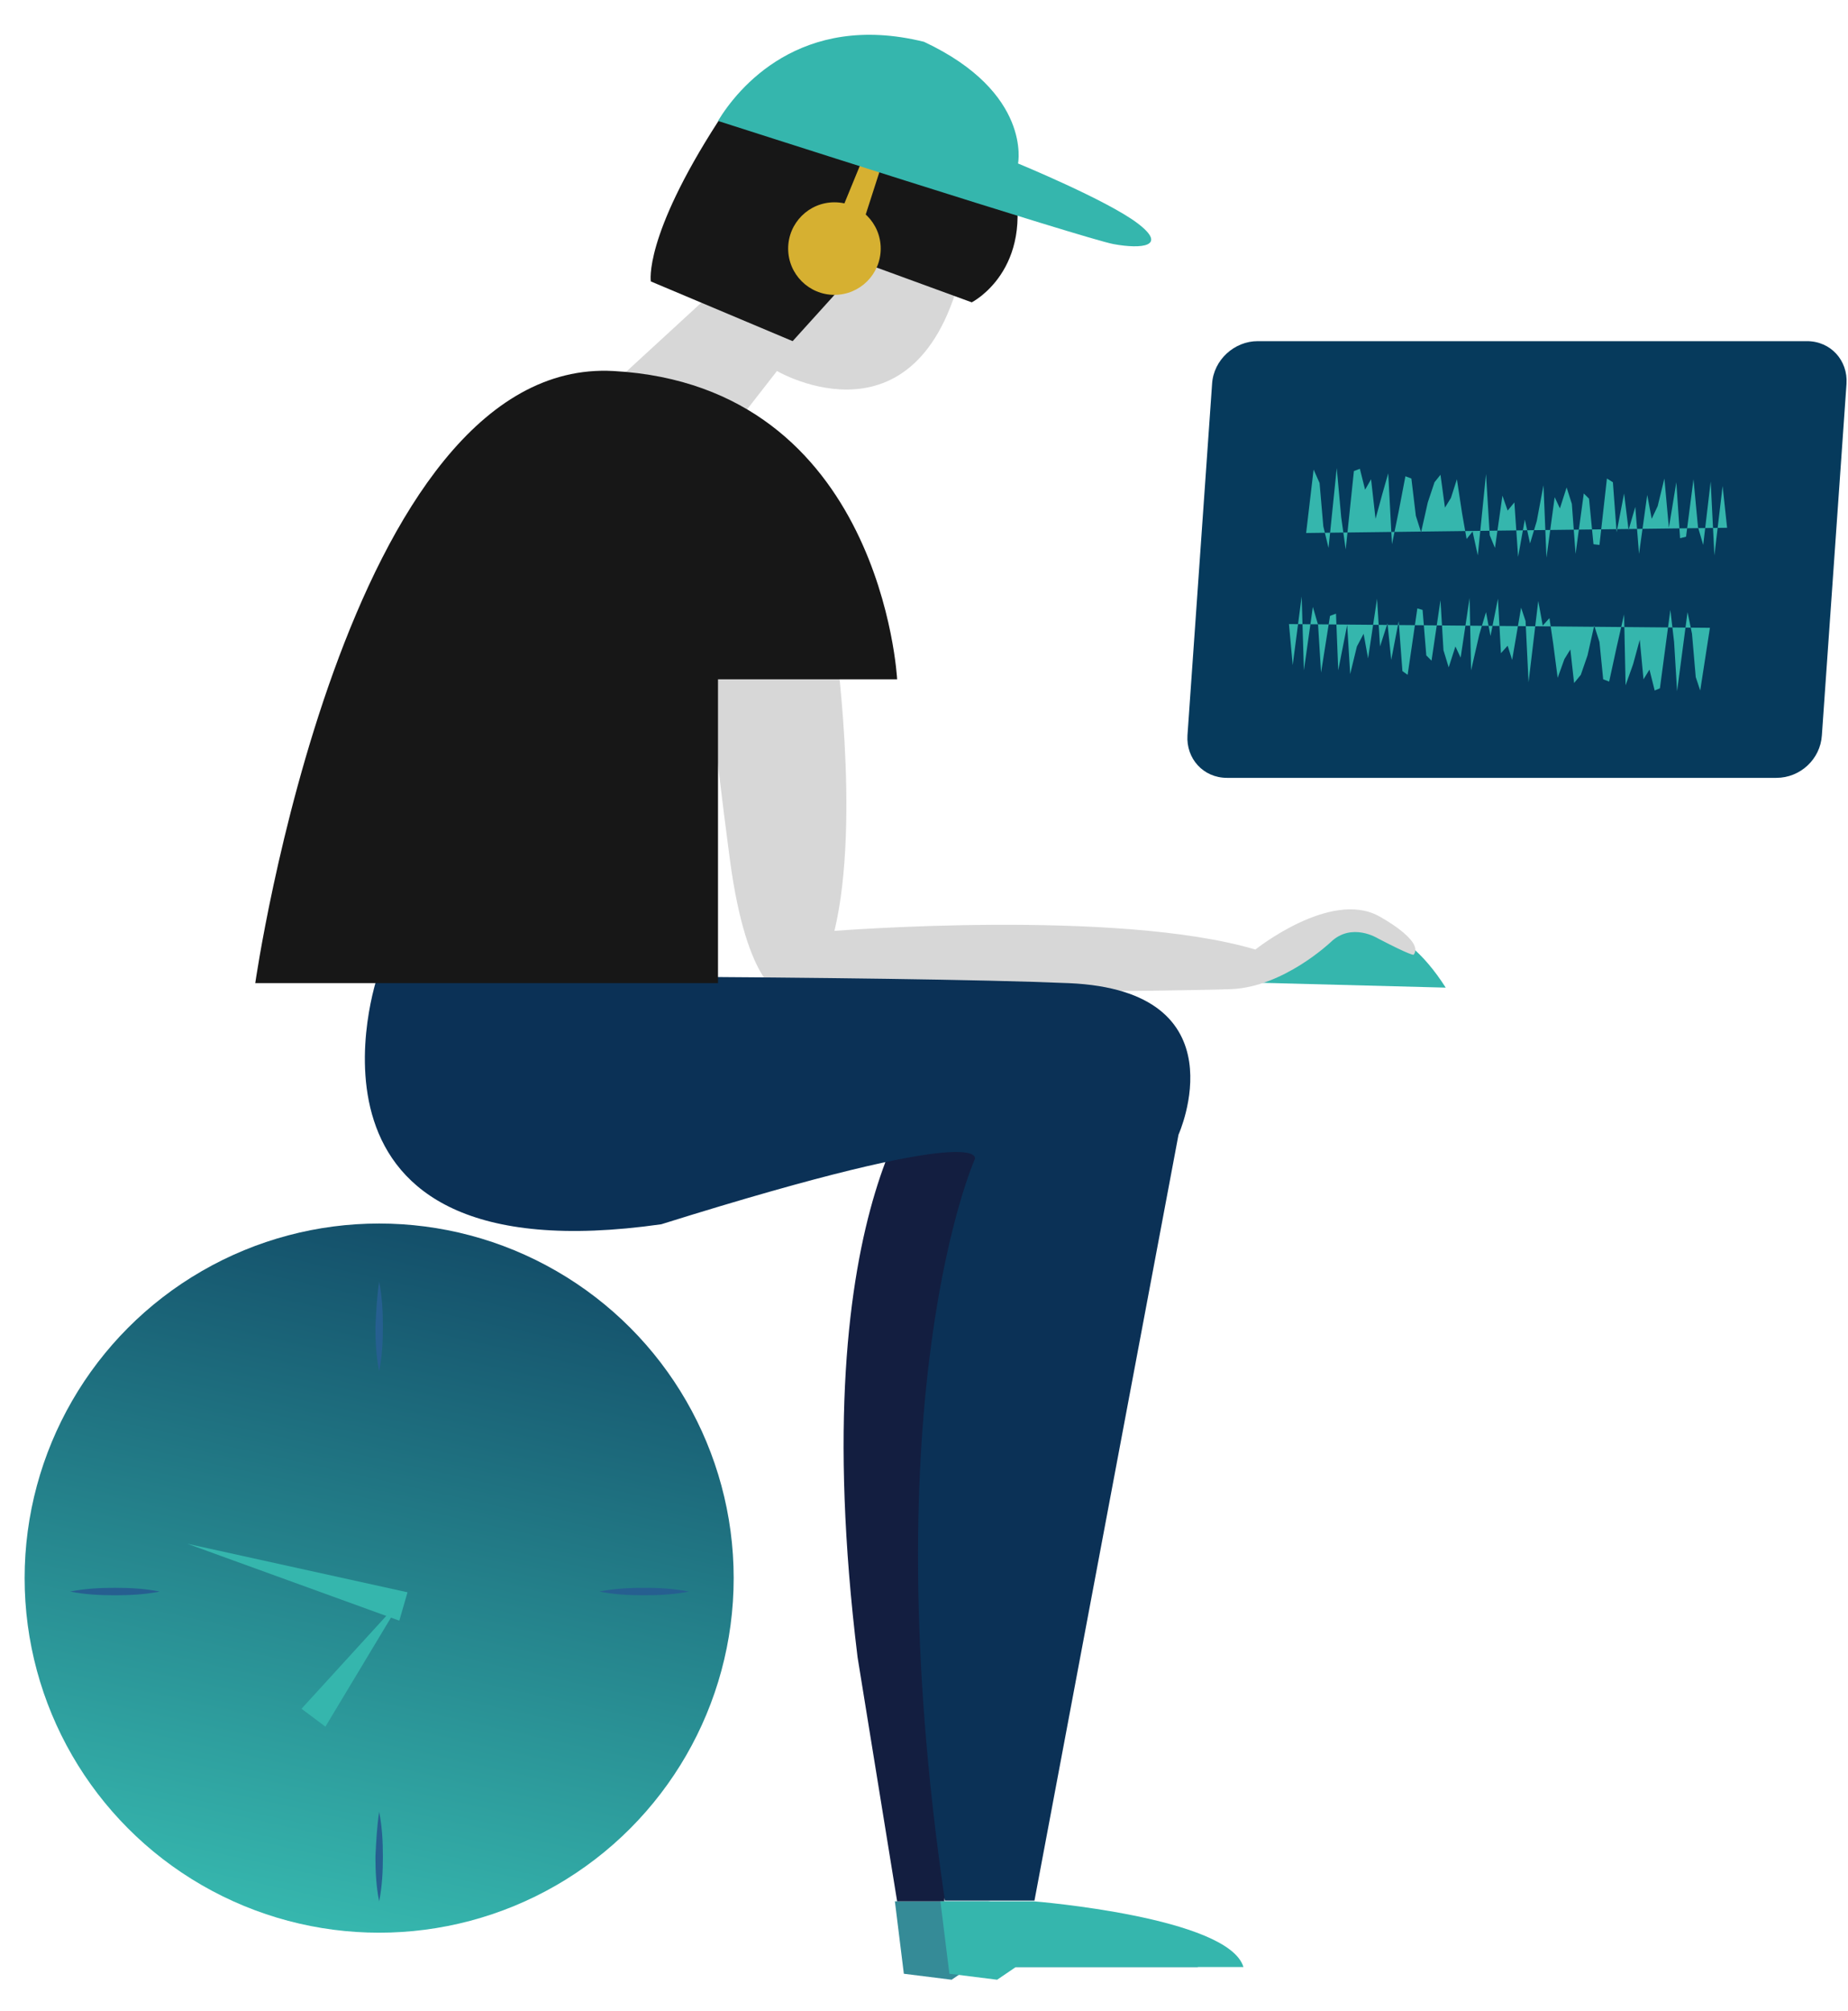 <?xml version="1.0" encoding="utf-8"?>
<!-- Generator: Adobe Illustrator 21.0.0, SVG Export Plug-In . SVG Version: 6.00 Build 0)  -->
<svg version="1.1" xmlns="http://www.w3.org/2000/svg" xmlns:xlink="http://www.w3.org/1999/xlink" x="0px" y="0px"
	 viewBox="0 0 247.6 269.4" style="enable-background:new 0 0 247.6 269.4;" xml:space="preserve">
<style type="text/css">
	.st0{fill:#D7D7D7;}
	.st1{fill:url(#SVGID_1_);}
	.st2{fill:#35B6AD;}
	.st3{fill:#358B97;}
	.st4{fill:#131E40;}
	.st5{fill:#0B3156;}
	.st6{fill:#171717;}
	.st7{fill:#D6B031;}
	.st8{fill:#063A5C;}
	.st9{fill:#265F90;}
	.st10{fill:url(#SVGID_2_);}
	.st11{fill:url(#SVGID_3_);}
	.st12{fill:url(#SVGID_4_);}
	.st13{fill:url(#SVGID_5_);}
	.st14{fill:url(#SVGID_6_);}
	.st15{fill:url(#SVGID_7_);}
	.st16{fill:url(#SVGID_8_);}
	.st17{fill:url(#SVGID_9_);}
	.st18{fill:url(#SVGID_10_);}
	.st19{fill:none;stroke:url(#SVGID_11_);stroke-width:4;stroke-miterlimit:10;}
	.st20{fill:none;stroke:url(#SVGID_12_);stroke-width:4;stroke-miterlimit:10;}
	.st21{fill:url(#SVGID_13_);}
	.st22{fill:#040000;}
	.st23{fill:none;stroke:url(#SVGID_14_);stroke-width:10;stroke-linecap:round;stroke-linejoin:round;stroke-miterlimit:10;}
	.st24{fill:url(#SVGID_15_);}
	.st25{fill:url(#SVGID_16_);}
	.st26{fill:url(#SVGID_17_);}
	.st27{fill:url(#SVGID_18_);}
	.st28{fill:none;stroke:url(#SVGID_19_);stroke-width:4;stroke-linecap:round;stroke-linejoin:round;stroke-miterlimit:10;}
	.st29{fill:none;stroke:url(#SVGID_20_);stroke-width:4;stroke-linecap:round;stroke-linejoin:round;stroke-miterlimit:10;}
	.st30{fill:none;stroke:url(#SVGID_21_);stroke-width:4;stroke-linecap:round;stroke-linejoin:round;stroke-miterlimit:10;}
	.st31{fill:none;stroke:url(#SVGID_22_);stroke-width:4;stroke-linecap:round;stroke-linejoin:round;stroke-miterlimit:10;}
	.st32{fill:none;stroke:url(#SVGID_23_);stroke-width:4;stroke-linecap:round;stroke-linejoin:round;stroke-miterlimit:10;}
	.st33{fill:none;stroke:url(#SVGID_24_);stroke-width:4;stroke-linecap:round;stroke-linejoin:round;stroke-miterlimit:10;}
	.st34{fill:#2B2B2B;}
	.st35{clip-path:url(#SVGID_26_);fill:#171717;}
	.st36{clip-path:url(#SVGID_28_);fill:#35B6AD;}
	.st37{clip-path:url(#SVGID_30_);fill:#35B6AD;}
	.st38{fill:#BAA833;}
	.st39{fill:#9FB737;}
	.st40{fill:#3CB380;}
	.st41{clip-path:url(#SVGID_32_);fill:#20837D;}
	.st42{clip-path:url(#SVGID_34_);fill:#35B6AD;}
	.st43{clip-path:url(#SVGID_36_);fill:#22827D;}
	.st44{clip-path:url(#SVGID_38_);fill:#22827D;}
	.st45{clip-path:url(#SVGID_40_);fill:#22827D;}
	.st46{clip-path:url(#SVGID_42_);fill:#22827D;}
	.st47{clip-path:url(#SVGID_44_);fill:#35B6AD;}
	.st48{clip-path:url(#SVGID_46_);fill:#0B3156;}
	.st49{clip-path:url(#SVGID_48_);fill:#248361;}
	.st50{clip-path:url(#SVGID_50_);fill:#248361;}
	.st51{fill:url(#SVGID_51_);}
	.st52{fill:url(#SVGID_52_);}
</style>
<g id="logo">
</g>
<g id="time">
	<g>
		
			<linearGradient id="SVGID_1_" gradientUnits="userSpaceOnUse" x1="-1053.83" y1="-1080.697" x2="-933.011" y2="-1080.697" gradientTransform="matrix(0.217 -0.976 0.976 0.217 1324.289 -536.193)">
			<stop  offset="0" style="stop-color:#36B7AE"/>
			<stop  offset="0.999" style="stop-color:#0A3257"/>
		</linearGradient>
		<circle class="st1" cx="50.8" cy="211.4" r="47.5"/>
	</g>
	<g>
		<polygon class="st2" points="53.5,217.1 25.1,206.8 54.6,213.3 		"/>
	</g>
	<g>
		<polygon class="st2" points="40.4,228.9 54,214 43.6,231.3 		"/>
	</g>
	<path class="st3" d="M160.5,263.5H130l-2.5,1.7l-6.4-0.8l-1.2-9.7h12.5C132.4,254.7,158.5,256.8,160.5,263.5z"/>
	<path class="st4" d="M125.3,144c0,0-18,16-10.4,78l5.3,32.7h6.3l15.5-106L125.3,144z"/>
	<path class="st2" d="M193.7,132.3l-26.8-0.7C166.9,131.7,181.6,113.3,193.7,132.3z"/>
	<path class="st0" d="M80.2,53.2l16.5,6l7.4-9.5c0,0,19.6,11.5,25.1-15L108.7,27L80.2,53.2z"/>
	<path class="st0" d="M111.8,85.2c0,0,3.6,24.5,0,39.5c0,0,37.9-3,56.4,2.5c0,0,10-8,16.5-4.5c0,0,6.2,3.3,4.7,5.2
		c0,0-0.2,0.2-4.8-2.2c0,0-3.5-2.2-6.3,0.5c0,0-6.3,6-13.3,6.3c-7,0.3-60.2,0.7-60.2,0.7s-4.7-0.8-7-18s-3.3-29-3.3-29L111.8,85.2z"
		/>
	<path class="st5" d="M50.6,130.7c0,0-14,40.7,38,33.3c44.7-14,42-8.7,42-8.7s-14,31.3-4,99.3h12L157.9,152c0,0,8.7-19.3-14.7-20.3
		S50.6,130.7,50.6,130.7z"/>
	<path class="st6" d="M34.2,131.7h62V91h24c0,0-2-39.3-38-41.3S34.2,131.7,34.2,131.7z"/>
	<path class="st6" d="M87.2,37.7l19,8l9.5-10.5l14.5,5.3c0,0,8.5-4.3,5.5-16.7s-29.5-23-39.5-7.5S87.2,37.7,87.2,37.7z"/>
	<circle class="st7" cx="111.8" cy="33.3" r="6.2"/>
	<polygon class="st7" points="115.7,21 118,22.5 115.1,31.5 111.8,30.5 	"/>
	<path class="st2" d="M96.2,16.2c0,0,49.2,15.8,53,16.5c3.8,0.7,7.3,0.3,3.2-2.8s-16-8-16-8s1.9-9.5-12.6-16.3
		C107.2,1.5,98.8,11.9,96.2,16.2z"/>
	<path class="st8" d="M238,104.2h-73.6c-3.2,0-5.5-2.6-5.3-5.7l3.3-47.1c0.2-3.2,3-5.7,6.1-5.7h73.6c3.2,0,5.5,2.6,5.3,5.7
		l-3.3,47.1C243.9,101.7,241.2,104.2,238,104.2z"/>
	<path class="st2" d="M166.6,263.5h-30.5l-2.5,1.7l-6.4-0.8l-1.2-9.7h12.5C138.6,254.7,164.6,256.8,166.6,263.5z"/>
	<g>
		<polyline class="st2" points="229.1,84.1 227.8,92.5 227.2,90.7 226.7,84.9 226.1,82 224.7,92.6 224.3,86 223.8,81.7 222.4,92.2 
			221.7,92.5 221,89.7 220.2,91 219.7,85.7 218.8,89 217.8,91.8 217.6,82.3 216.6,86.7 215.6,91.3 214.8,91 214.3,86 213.6,83.8 
			212.7,87.8 211.8,90.4 210.9,91.5 210.4,87 209.6,88.3 208.7,90.8 208.1,86.2 207.6,82.8 206.7,83.8 206.1,80.5 204.8,91.4 
			204.4,83.2 203.8,81.4 202.6,88.4 202,86.5 201.1,87.5 200.7,80.2 199.7,85.2 199.1,82 198.2,85 197.1,89.8 196.9,80.1 
			195.7,88.1 195,86.6 194.1,89.4 193.4,87.1 193,80.4 191.8,88.5 191.1,87.8 190.6,81.7 189.9,81.5 188.6,90.4 187.9,89.9 
			187.4,83.2 186.4,88.4 185.9,83.5 184.9,86.6 184.5,80.2 183.3,88.2 182.7,84.9 181.8,86.6 180.9,90.3 180.5,83.7 179.3,89.8 
			179,82.2 178.2,82.5 177,90.1 176.6,83.7 175.9,81.3 174.7,89.8 174.4,79.9 173.2,89.1 172.7,83.6 		"/>
	</g>
	<g>
		<polyline class="st2" points="175,71.4 176,62.9 176.8,64.7 177.3,70.5 178,73.4 179.1,62.7 179.7,69.3 180.3,73.6 181.4,63.1 
			182.2,62.8 182.9,65.6 183.7,64.2 184.3,69.5 185.2,66.2 186,63.4 186.5,72.9 187.4,68.5 188.3,63.8 189.1,64.1 189.7,69.1 
			190.4,71.3 191.3,67.3 192.2,64.6 193,63.6 193.6,68 194.4,66.7 195.2,64.2 195.9,68.8 196.5,72.2 197.3,71.2 198,74.4 
			199.1,63.5 199.6,71.7 200.3,73.4 201.3,66.4 202,68.4 202.9,67.3 203.4,74.6 204.3,69.6 205,72.8 205.9,69.8 206.8,65 
			207.2,74.7 208.3,66.6 209,68.1 209.9,65.3 210.6,67.5 211.1,74.2 212.2,66.1 212.9,66.8 213.5,72.9 214.3,73 215.3,64.1 
			216.1,64.6 216.6,71.3 217.6,66.1 218.2,71 219.1,67.9 219.6,74.2 220.7,66.3 221.3,69.5 222.1,67.8 223,64.1 223.6,70.7 
			224.6,64.6 225.1,72.1 225.9,71.9 226.9,64.2 227.5,70.6 228.2,73 229.2,64.5 229.7,74.4 230.8,65.1 231.4,70.7 		"/>
	</g>
	<g>
		<path class="st9" d="M50.8,171.7c0.4,2,0.5,4,0.5,6c0,2-0.1,4-0.5,6c-0.4-2-0.5-4-0.5-6C50.4,175.7,50.5,173.7,50.8,171.7z"/>
	</g>
	<g>
		<path class="st9" d="M50.8,242.7c0.4,2,0.5,4,0.5,6c0,2-0.1,4-0.5,6c-0.4-2-0.5-4-0.5-6C50.4,246.7,50.5,244.7,50.8,242.7z"/>
	</g>
	<g>
		<path class="st9" d="M9.4,213.2c2-0.4,4-0.5,6-0.5c2,0,4,0.1,6,0.5c-2,0.4-4,0.5-6,0.5C13.4,213.7,11.4,213.6,9.4,213.2z"/>
	</g>
	<g>
		<path class="st9" d="M80.3,213.2c2-0.4,4-0.5,6-0.5c2,0,4,0.1,6,0.5c-2,0.4-4,0.5-6,0.5C84.3,213.7,82.3,213.6,80.3,213.2z"/>
	</g>
</g>
<g id="advantages_x5F_icons">
	<g id="圖層_4">
	</g>
</g>
<g id="AI_xFF3F_icons">
	<g id="底層">
	</g>
</g>
<g id="圖層_9">
</g>
<g id="main_x5F_icons">
</g>
<g id="Colors">
</g>
<g id="圖層_10">
</g>
</svg>
